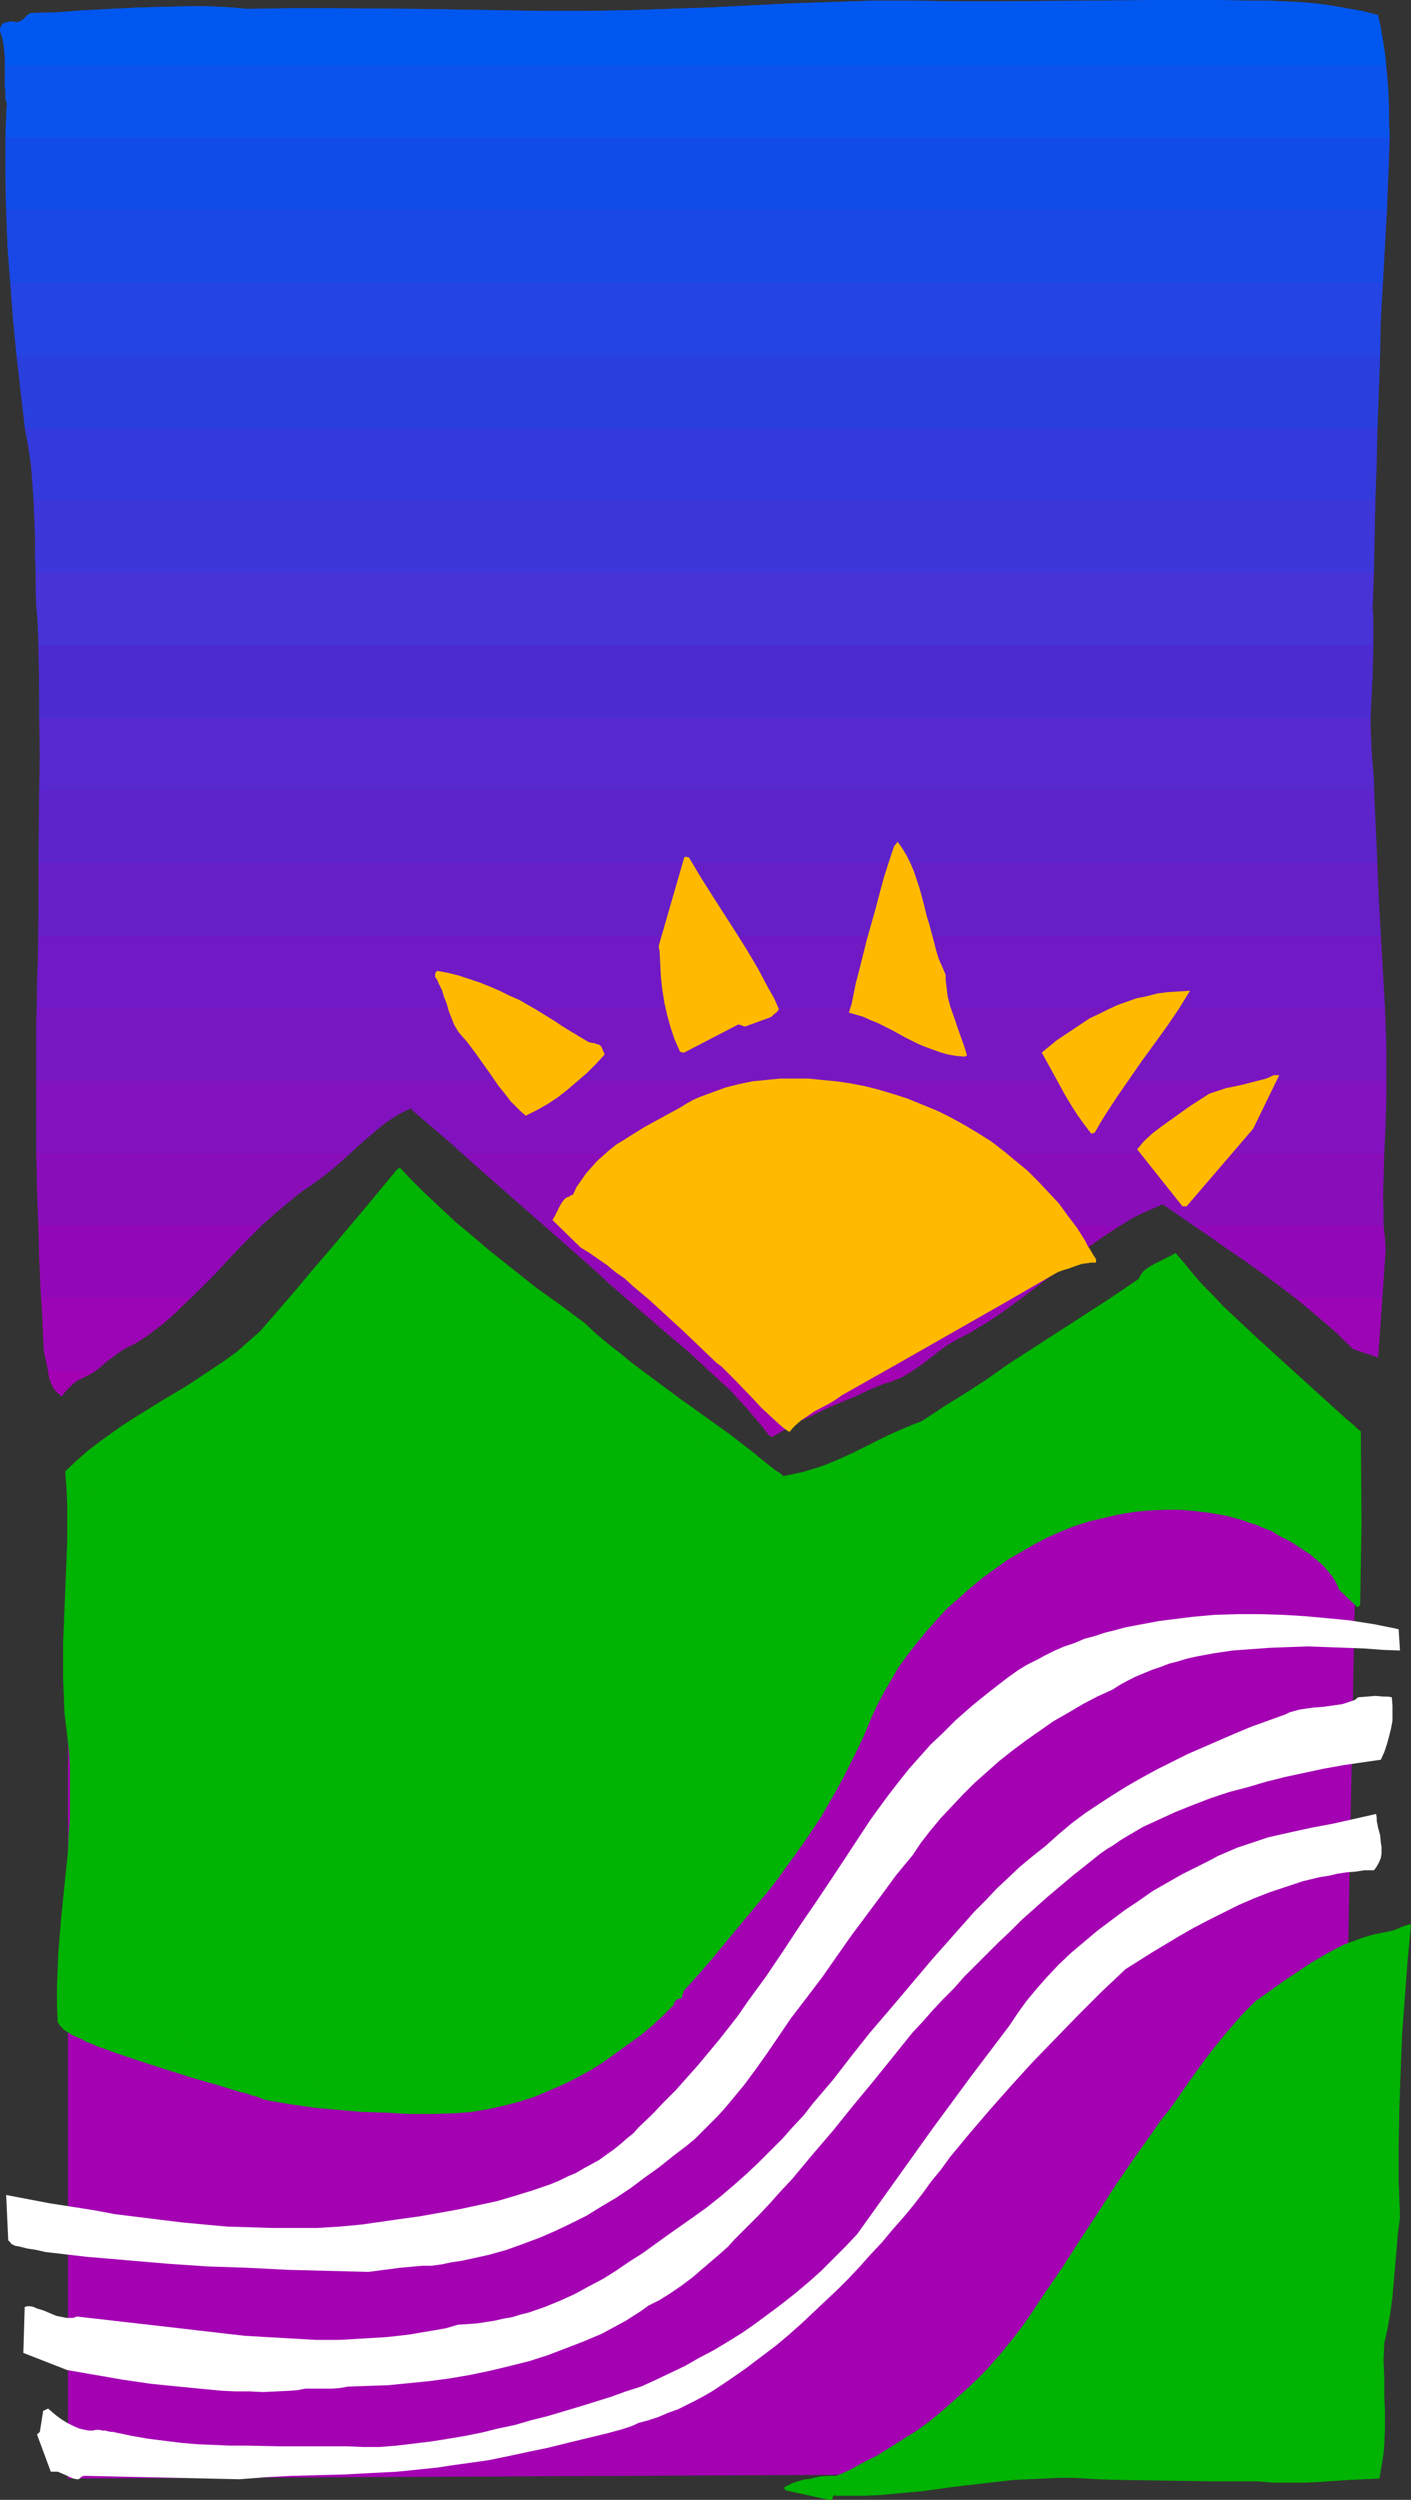 <?xml version="1.0" encoding="UTF-8" standalone="no"?>
<svg
   version="1.0"
   width="87.894mm"
   height="155.668mm"
   id="svg45"
   sodipodi:docname="Mountains 131.wmf"
   xmlns:inkscape="http://www.inkscape.org/namespaces/inkscape"
   xmlns:sodipodi="http://sodipodi.sourceforge.net/DTD/sodipodi-0.dtd"
   xmlns="http://www.w3.org/2000/svg"
   xmlns:svg="http://www.w3.org/2000/svg">
  <rect width="100%" height="100%" fill="#333333" stroke="none"/>
  <sodipodi:namedview
     id="namedview45"
     pagecolor="#ffffff"
     bordercolor="#000000"
     borderopacity="0.25"
     inkscape:showpageshadow="2"
     inkscape:pageopacity="0.0"
     inkscape:pagecheckerboard="0"
     inkscape:deskcolor="#d1d1d1"
     inkscape:document-units="mm" />
  <defs
     id="defs1">
    <pattern
       id="WMFhbasepattern"
       patternUnits="userSpaceOnUse"
       width="6"
       height="6"
       x="0"
       y="0" />
  </defs>
  <path
     style="fill:#a401b3;fill-opacity:1;fill-rule:evenodd;stroke:none"
     d="M 319.434,351.137 H 15.996 v 232.206 l 299.075,-1.454 z"
     id="path1" />
  <path
     style="fill:#01b303;fill-opacity:1;fill-rule:evenodd;stroke:none"
     d="m 195.182,588.353 -10.341,-2.262 v -0.323 h -0.162 l -0.162,-0.162 v 0 0 l 0.162,-0.162 0.162,-0.162 0.969,-0.485 0.969,-0.485 1.131,-0.323 0.969,-0.323 0.969,-0.162 1.131,-0.162 1.939,-0.485 1.939,-0.162 h 0.969 1.131 l 3.232,-1.454 3.232,-1.778 3.232,-1.616 3.07,-1.939 3.07,-1.939 3.07,-1.939 2.908,-2.101 2.747,-2.262 2.747,-2.424 2.747,-2.424 2.747,-2.585 2.585,-2.585 2.424,-2.747 2.424,-2.909 2.424,-3.07 2.262,-3.07 4.201,-6.302 4.201,-6.14 4.039,-6.302 4.039,-6.14 4.039,-6.302 4.201,-6.14 4.363,-6.14 2.262,-3.232 2.424,-3.07 2.262,-3.232 2.262,-3.232 2.424,-3.393 2.424,-3.232 2.585,-3.232 2.585,-3.07 2.585,-2.909 1.454,-1.454 1.293,-1.293 7.271,-5.171 3.878,-2.585 1.939,-1.293 1.939,-1.131 1.939,-1.131 2.1,-1.131 1.939,-0.97 2.262,-0.808 2.1,-0.808 2.262,-0.646 2.262,-0.485 2.424,-0.485 1.293,-0.485 0.646,-0.323 0.485,-0.162 0.969,-0.323 0.485,-0.162 h 0.485 l -0.808,8.564 -0.646,8.726 -0.646,8.564 -0.323,8.564 -0.323,8.726 -0.162,8.564 v 8.564 l 0.323,8.564 -0.485,3.717 -0.323,3.878 -0.646,7.433 -0.323,3.717 -0.485,3.717 -0.646,3.717 -0.808,3.555 -0.162,4.04 0.162,4.04 v 4.04 l 0.162,3.878 v 4.04 l -0.162,3.878 -0.162,1.939 -0.323,2.101 -0.323,1.939 -0.323,1.939 -3.555,0.162 -3.555,0.162 -7.109,0.485 -3.555,0.162 h -3.716 -3.555 l -3.878,-0.323 h -5.494 -5.332 l -10.664,-0.162 -10.664,-0.162 -5.332,-0.162 -5.494,-0.323 h -3.555 l -3.555,0.162 -3.555,0.162 -3.555,0.162 -7.109,0.808 -6.948,0.808 -6.948,0.97 -6.948,0.646 -3.393,0.323 -3.555,0.162 h -3.393 -3.393 -0.323 l -0.162,-0.162 -0.162,0.162 -0.162,0.162 -0.162,0.323 v 0.323 l -0.162,0.162 h -0.323 -0.162 z"
     id="path2" />
  <path
     style="fill:#01b303;fill-opacity:1;fill-rule:evenodd;stroke:none"
     d="m 211.178,582.859 h -1.454 l 2.908,-1.616 2.908,-1.778 2.908,-1.939 2.908,-2.101 2.747,-2.262 2.747,-2.424 2.747,-2.424 2.747,-2.585 2.424,-2.747 2.585,-2.747 2.424,-2.747 2.262,-2.909 2.262,-3.07 2.1,-2.909 2.1,-3.07 1.939,-3.07 4.039,-6.302 4.039,-6.464 8.24,-12.443 4.201,-6.302 4.201,-6.302 4.363,-6.302 4.363,-6.14 1.293,-1.778 2.585,-3.393 1.293,-1.616 2.585,-3.07 1.131,-1.616 1.131,-1.454 2.908,-2.747 2.908,-2.747 3.07,-2.424 3.232,-2.424 3.393,-2.262 3.393,-2.101 3.555,-1.778 3.716,-1.778 -0.808,0.808 -0.808,0.808 -0.323,0.485 -0.323,0.485 -0.162,0.485 -0.162,0.646 v 0.323 l 0.162,0.323 0.162,0.323 h 0.162 l 7.432,-1.778 v 0 1.778 l 0.162,1.778 v 3.878 3.878 l -0.323,3.878 -0.323,2.262 -0.323,2.101 -0.323,2.262 -0.162,2.262 -0.162,4.363 v 8.564 l -0.162,4.363 -0.323,4.363 -0.162,2.101 -0.323,2.101 0.162,3.878 0.162,3.717 v 3.717 l -0.162,3.878 -0.323,3.717 -0.323,3.878 -0.646,7.433 -0.808,7.433 -0.323,3.717 -0.323,3.717 -0.162,3.717 v 3.717 3.555 l 0.162,3.717 -0.162,0.646 -0.323,0.646 -0.162,0.485 v 0.485 l -0.162,0.97 -0.323,0.97 -2.262,0.323 -2.262,0.485 -2.424,0.162 -2.262,0.162 h -2.424 -2.262 -4.847 l -4.847,-0.323 -4.847,-0.162 h -2.424 l -2.424,0.162 -2.585,0.162 -2.424,0.162 -8.887,-0.162 -8.725,-0.162 h -8.725 l -8.725,0.323 -4.201,0.162 -4.363,0.323 -4.363,0.323 -4.363,0.485 -4.363,0.485 -4.201,0.485 -4.524,0.808 z"
     id="path3" />
  <path
     style="fill:#ffffff;fill-opacity:1;fill-rule:evenodd;stroke:none"
     d="m 56.39,583.506 -36.516,-0.808 h -0.162 l -0.323,0.162 h -0.162 l -0.162,0.162 -0.323,0.323 -0.323,0.162 h -0.323 l -0.808,-0.162 -0.808,-0.323 -0.646,-0.323 -1.454,-0.646 -0.808,-0.323 h -0.646 -0.969 l -3.231,-8.726 v 0 l 0.162,-0.162 v 0 -0.162 h 0.162 l 0.162,-0.162 0.162,-0.162 0.808,-5.009 h 0.162 l 0.323,-0.162 0.646,-0.323 1.131,0.97 0.969,0.808 1.131,0.808 1.293,0.808 1.293,0.646 1.454,0.646 0.646,0.162 0.808,0.162 0.808,0.162 h 0.969 l 0.808,-0.162 h 0.808 l 0.646,0.162 h 0.646 l 1.293,0.323 h 0.646 l 0.646,0.162 3.878,0.808 3.716,0.646 3.878,0.485 3.878,0.485 3.878,0.323 3.878,0.162 3.878,0.162 h 3.878 l 7.756,0.162 h 7.917 7.756 l 3.878,0.162 h 3.878 l 4.039,-0.323 4.039,-0.485 4.039,-0.485 4.039,-0.646 3.878,-0.646 4.039,-0.808 3.878,-0.97 3.878,-0.808 3.878,-1.131 3.878,-0.97 7.594,-2.262 7.271,-2.262 3.555,-1.293 3.555,-1.131 3.555,-1.616 3.393,-1.616 3.393,-1.616 3.393,-1.939 3.393,-1.778 3.232,-1.939 3.393,-2.101 3.231,-2.262 3.07,-2.262 3.232,-2.424 3.07,-2.424 3.07,-2.585 2.908,-2.585 2.908,-2.909 2.908,-2.909 2.747,-2.909 8.887,-12.443 8.887,-12.443 9.048,-12.281 4.524,-5.979 4.524,-5.979 0.969,-1.454 0.969,-1.454 2.1,-2.909 2.424,-2.909 2.424,-2.747 2.747,-2.909 2.908,-2.747 3.07,-2.585 3.07,-2.585 3.232,-2.424 3.232,-2.424 3.393,-2.262 3.232,-2.262 3.393,-1.939 3.393,-1.939 3.232,-1.616 3.232,-1.616 2.1,-1.131 2.262,-0.97 2.262,-0.97 2.424,-0.808 2.424,-0.808 2.424,-0.808 5.009,-1.131 5.17,-1.131 5.17,-0.97 5.009,-1.131 5.009,-1.131 0.162,0.808 v 0.808 l 0.323,1.616 0.485,1.778 0.162,1.778 0.162,0.97 v 0.808 0.808 l -0.162,0.97 -0.323,0.808 -0.323,0.646 -0.485,0.808 -0.485,0.646 h -2.262 l -2.1,0.323 -2.1,0.162 -2.1,0.323 -2.1,0.485 -2.1,0.323 -4.039,0.97 -3.878,1.293 -3.878,1.293 -3.716,1.454 -3.716,1.616 -3.555,1.778 -3.555,1.778 -3.393,1.778 -3.393,1.939 -3.231,1.939 -3.232,1.939 -3.07,1.939 -3.07,1.939 -5.655,5.332 -5.494,5.494 -5.332,5.494 -5.332,5.494 -5.009,5.494 -5.009,5.656 -4.847,5.656 -4.686,5.656 -2.1,2.909 -2.262,2.747 -2.1,2.909 -2.262,2.909 -2.424,2.909 -2.424,2.747 -2.424,2.909 -2.585,2.747 -2.585,2.909 -2.585,2.747 -2.747,2.747 -2.747,2.585 -2.908,2.747 -2.747,2.585 -2.908,2.585 -3.07,2.585 -7.271,5.494 -3.716,2.585 -3.878,2.585 -1.939,1.131 -2.1,1.131 -4.201,2.101 -2.262,0.808 -2.262,0.97 -2.424,0.808 -2.424,0.646 -0.969,0.485 -0.808,0.323 -1.939,0.646 -3.555,0.97 -9.371,2.262 -4.524,1.131 -4.686,0.97 -4.524,0.97 -4.686,0.97 -4.524,0.646 -4.686,0.646 -3.07,0.485 -3.231,0.323 -3.07,0.323 -3.231,0.323 -6.301,0.323 -6.14,0.323 -6.14,0.162 -6.14,0.162 -6.14,0.323 z"
     id="path4" />
  <path
     style="fill:#ffffff;fill-opacity:1;fill-rule:evenodd;stroke:none"
     d="m 68.508,562.66 -3.231,0.162 -3.393,0.162 -3.231,-0.162 H 55.259 l -3.231,-0.162 -3.393,-0.323 -6.625,-0.646 -6.463,-0.646 -6.625,-0.97 -13.088,-2.262 -10.341,-4.04 0.323,-10.827 0.646,-0.162 h 0.646 l 0.808,0.162 0.646,0.323 1.616,0.485 3.07,1.293 1.616,0.323 0.808,0.162 h 0.808 0.808 l 0.808,-0.323 5.655,0.646 5.655,0.646 11.31,1.293 11.149,1.293 5.655,0.646 5.494,0.323 5.655,0.323 5.655,0.323 h 5.494 l 5.655,-0.323 5.494,-0.323 2.908,-0.323 2.747,-0.323 2.747,-0.485 2.908,-0.485 2.747,-0.485 2.747,-0.808 2.262,-0.162 2.262,-0.162 2.1,-0.323 2.1,-0.323 2.1,-0.485 1.939,-0.323 2.1,-0.646 1.939,-0.485 3.716,-1.293 3.555,-1.454 3.555,-1.616 3.232,-1.778 3.393,-1.778 3.07,-1.939 3.07,-2.101 3.07,-1.939 5.817,-4.201 5.978,-4.201 3.393,-2.424 3.232,-2.585 3.232,-2.747 2.908,-2.585 2.908,-2.747 2.747,-2.747 2.747,-2.747 2.424,-2.747 2.585,-2.747 2.262,-2.909 4.686,-5.494 4.363,-5.656 4.363,-5.494 4.847,-5.656 9.694,-11.473 5.009,-5.656 5.009,-5.656 2.585,-2.585 2.585,-2.747 2.747,-2.585 2.747,-2.585 2.908,-2.424 3.07,-2.424 3.07,-2.747 3.07,-2.585 3.232,-2.424 3.393,-2.262 3.232,-2.101 3.393,-2.101 3.393,-1.939 3.555,-1.939 3.555,-1.778 3.555,-1.778 3.716,-1.616 3.716,-1.616 3.716,-1.616 3.878,-1.616 4.039,-1.454 4.039,-1.454 0.969,-0.485 1.131,-0.323 1.131,-0.323 1.131,-0.162 2.262,-0.323 2.262,-0.162 2.262,-0.323 2.262,-0.323 0.969,-0.323 0.969,-0.323 0.969,-0.323 0.808,-0.646 2.1,-0.162 1.939,-0.162 1.939,0.162 h 0.969 l 0.969,0.162 0.162,1.939 v 1.778 1.778 l -0.323,1.778 -0.485,1.939 -0.485,1.778 -0.646,1.939 -0.808,1.778 -4.524,0.646 -4.363,0.646 -4.524,0.808 -4.524,0.97 -4.524,0.97 -4.524,1.131 -4.363,1.293 -4.363,1.131 -4.363,1.454 -4.201,1.616 -4.039,1.616 -3.878,1.778 -3.878,1.778 -3.555,2.101 -1.616,0.97 -1.616,1.131 -1.616,0.97 -1.616,1.131 -3.232,2.585 -3.07,2.424 -3.07,2.585 -3.07,2.585 -3.07,2.747 -2.908,2.585 -2.747,2.747 -2.747,2.585 -2.747,2.747 -2.747,2.747 -2.585,2.585 -2.424,2.747 -2.585,2.585 -2.424,2.585 -2.262,2.585 -2.424,2.585 -4.686,5.817 -4.686,5.817 -4.686,5.656 -4.686,5.817 -4.847,5.656 -4.847,5.817 -2.585,2.747 -2.585,2.909 -2.747,2.909 -2.747,2.747 -1.454,1.454 -1.454,1.454 -1.454,1.616 -1.616,1.454 -3.393,2.909 -3.393,2.909 -2.585,1.939 -2.585,1.778 -2.585,1.616 -2.585,1.293 -1.777,1.293 -1.777,1.131 -1.777,1.131 -1.777,0.97 -3.878,2.101 -4.201,1.778 -4.201,1.616 -4.201,1.616 -4.524,1.454 -4.524,1.131 -4.686,1.131 -4.686,0.97 -4.686,0.808 -4.847,0.646 -4.847,0.485 -4.847,0.485 -4.686,0.162 -4.847,0.162 -1.777,0.323 -1.777,0.162 h -3.231 -3.231 l -1.616,0.323 z"
     id="path5" />
  <path
     style="fill:#ffffff;fill-opacity:1;fill-rule:evenodd;stroke:none"
     d="m 86.766,534.705 -18.904,-0.485 -9.533,-0.485 -9.533,-0.323 -9.533,-0.646 -9.371,-0.808 -9.533,-0.808 -9.694,-1.131 -2.1,-0.485 -2.1,-0.323 -1.939,-0.485 -0.969,-0.162 -0.969,-0.485 v -0.162 l -0.162,-0.162 v 0 L 2.262,527.595 1.939,527.272 1.454,516.607 l 10.179,1.939 10.341,1.616 5.17,0.97 5.332,0.646 5.17,0.646 5.332,0.646 5.17,0.485 5.332,0.485 5.332,0.162 5.332,0.162 h 5.332 5.17 l 5.332,-0.323 5.17,-0.485 9.048,-1.293 4.686,-0.646 4.524,-0.808 4.524,-0.808 4.524,-0.97 4.524,-0.97 4.363,-1.293 4.201,-1.293 4.201,-1.454 1.939,-0.808 1.939,-0.97 1.939,-0.808 1.939,-1.131 1.777,-0.97 1.777,-0.97 1.777,-1.293 1.616,-1.131 1.616,-1.293 1.454,-1.293 1.616,-1.293 1.293,-1.454 3.07,-2.909 2.747,-2.909 2.908,-2.909 2.585,-2.909 2.585,-2.909 2.424,-2.909 2.424,-2.909 2.424,-3.07 2.262,-2.909 2.1,-3.07 4.363,-5.979 4.039,-5.979 4.039,-6.14 2.1,-3.07 2.1,-3.07 4.201,-6.302 4.039,-6.14 4.039,-6.14 2.1,-2.909 2.262,-3.07 2.262,-2.909 2.424,-3.07 2.585,-2.909 2.585,-2.909 2.908,-2.747 2.908,-2.909 4.039,-3.555 4.201,-3.393 2.1,-1.616 2.1,-1.616 2.262,-1.616 2.1,-1.293 2.262,-1.131 2.1,-1.131 2.262,-1.131 2.262,-0.97 2.424,-0.808 2.262,-0.97 2.424,-0.646 2.424,-0.808 2.585,-0.646 2.424,-0.646 2.585,-0.485 2.585,-0.485 2.585,-0.485 2.585,-0.323 5.17,-0.646 5.332,-0.485 5.332,-0.162 h 5.332 l 5.332,0.162 5.332,0.323 5.332,0.485 5.009,0.485 5.17,0.808 0.969,0.162 0.808,0.162 1.616,0.323 1.616,0.323 1.454,0.323 v -0.162 l 0.323,5.171 -4.201,-0.162 -4.201,-0.323 -4.363,-0.162 -4.524,-0.162 -4.363,-0.162 -4.524,0.162 -4.363,0.162 -4.524,0.323 -4.363,0.323 -4.363,0.646 -4.363,0.808 -2.1,0.485 -2.1,0.646 -1.939,0.485 -2.1,0.808 -1.939,0.646 -1.939,0.808 -1.939,0.808 -1.939,0.97 -1.777,0.97 -1.777,1.131 -3.555,1.616 -3.393,1.778 -3.555,2.101 -3.393,1.939 -3.232,2.262 -3.232,2.262 -3.232,2.424 -3.07,2.424 -2.908,2.585 -2.908,2.585 -2.747,2.747 -2.585,2.747 -2.585,2.747 -2.424,2.909 -2.262,2.909 -1.939,2.909 -3.878,4.686 -3.555,4.848 -7.109,9.534 -3.393,4.848 -3.393,4.848 -3.555,4.686 -3.716,4.848 -2.747,4.04 -2.747,4.04 -2.747,3.878 -2.747,3.717 -3.07,3.717 -1.616,1.939 -1.616,1.778 -1.777,1.778 -1.777,1.778 -1.777,1.778 -1.939,1.616 -3.393,2.585 -3.232,2.585 -3.393,2.424 -3.232,2.424 -3.393,2.262 -3.555,2.101 -3.393,2.101 -3.555,1.778 -3.716,1.778 -3.716,1.616 -3.878,1.454 -4.039,1.454 -4.039,1.131 -4.363,0.97 -2.262,0.485 -2.262,0.323 -2.262,0.485 -2.424,0.323 h -1.939 l -1.939,0.162 -3.555,0.323 -3.716,0.485 z"
     id="path6" />
  <path
     style="fill:#01b303;fill-opacity:1;fill-rule:evenodd;stroke:none"
     d="m 107.124,497.377 -5.494,0.162 h -5.494 l -5.494,-0.323 -5.494,-0.162 -5.494,-0.485 -5.494,-0.485 -5.655,-0.808 -5.655,-0.97 -1.131,-0.323 -1.131,-0.485 -1.293,-0.323 -1.293,-0.485 -1.454,-0.323 -1.616,-0.485 -3.07,-0.97 -3.393,-0.97 -3.393,-0.97 -3.555,-1.131 -3.555,-1.131 -3.555,-1.131 -3.393,-1.131 -3.393,-1.131 -3.07,-1.131 -1.454,-0.485 -1.454,-0.646 -1.293,-0.485 -1.131,-0.646 -1.131,-0.485 -1.131,-0.485 -0.969,-0.646 -0.808,-0.485 -0.323,-0.323 -0.323,-0.323 -0.323,-0.323 -0.323,-0.485 -0.323,-0.485 -0.162,-4.201 v -4.04 l 0.162,-4.04 0.162,-4.04 0.646,-7.918 0.808,-7.918 0.808,-7.918 0.162,-4.04 0.323,-3.878 v -4.201 -4.04 -4.04 l -0.323,-4.201 -0.485,-4.201 -0.485,-4.04 -0.162,-4.04 -0.162,-4.04 v -4.201 -4.04 l 0.323,-8.08 0.323,-8.08 0.323,-8.241 v -3.878 -4.201 l -0.162,-4.04 -0.323,-4.04 2.585,-2.424 2.747,-2.424 2.747,-2.101 2.908,-2.101 2.747,-1.939 3.07,-1.939 5.978,-3.717 5.978,-3.555 2.908,-1.939 2.908,-1.939 2.908,-1.939 2.908,-2.101 2.747,-2.424 2.747,-2.424 4.201,-4.848 2.1,-2.424 2.1,-2.424 4.039,-4.848 4.039,-4.686 7.917,-9.372 3.878,-4.686 3.878,-4.686 0.162,-0.162 0.162,-0.162 0.485,-0.162 2.585,2.747 2.585,2.585 2.585,2.424 2.747,2.585 2.585,2.424 2.747,2.262 5.332,4.525 5.494,4.363 5.494,4.363 5.655,4.04 5.655,4.201 2.747,2.585 2.908,2.424 2.908,2.262 2.747,2.262 5.655,4.201 5.655,4.201 2.747,1.939 2.908,2.101 5.655,4.04 5.655,4.363 2.747,2.262 2.908,2.262 0.323,0.162 0.323,0.162 0.323,0.323 0.323,0.162 0.162,0.323 2.424,-0.485 2.262,-0.485 2.1,-0.646 2.1,-0.646 2.1,-0.808 1.939,-0.808 3.878,-1.778 3.878,-1.939 3.878,-1.939 4.039,-1.778 1.939,-0.808 2.1,-0.808 5.17,-3.393 5.17,-3.232 5.009,-3.232 5.009,-3.555 7.756,-5.009 7.756,-5.009 7.756,-5.009 7.432,-5.009 0.323,-0.646 0.323,-0.485 0.323,-0.485 0.485,-0.485 1.131,-0.808 1.131,-0.646 1.293,-0.646 0.646,-0.323 0.646,-0.323 1.293,-0.646 1.131,-0.646 2.1,2.424 2.1,2.585 2.262,2.585 2.424,2.424 2.424,2.585 2.585,2.424 5.17,4.848 10.664,9.695 5.17,4.686 5.17,4.686 0.969,0.808 0.969,0.808 0.808,0.808 0.808,0.646 0.162,21.815 -0.323,19.068 v 0 l -0.162,0.162 -0.323,0.162 -0.162,0.162 -4.363,-4.201 -0.485,-1.293 -0.646,-1.131 -0.808,-1.131 -0.969,-1.131 -0.808,-0.97 -0.969,-0.808 -1.131,-0.97 -0.969,-0.808 -2.424,-1.616 -2.262,-1.454 -2.262,-1.131 -2.1,-1.293 -1.777,-0.646 -1.777,-0.808 -1.616,-0.485 -1.777,-0.646 -1.777,-0.485 -1.777,-0.485 -1.777,-0.323 -1.777,-0.323 -3.716,-0.485 -3.716,-0.323 h -3.555 l -3.716,0.162 -3.555,0.323 -3.716,0.646 -3.555,0.808 -3.393,0.808 -3.555,1.131 -3.232,1.293 -3.231,1.454 -3.07,1.616 -3.07,1.778 -3.07,1.778 -2.908,2.101 -2.908,2.101 -2.747,2.262 -2.747,2.424 -2.747,2.424 -2.585,2.747 -2.424,2.747 -2.262,2.747 -2.262,2.909 -2.1,2.909 -1.777,3.07 -1.777,3.07 -1.616,3.07 -1.454,3.232 -1.454,3.555 -1.616,3.393 -1.616,3.232 -1.616,3.232 -1.777,3.232 -1.777,3.07 -1.777,3.07 -1.939,2.909 -1.939,2.909 -2.1,2.909 -2.1,2.909 -2.1,2.909 -2.262,2.909 -2.424,2.909 -2.424,2.909 -2.424,2.909 -1.454,1.778 -1.616,1.939 -3.07,3.717 -3.231,3.717 -3.232,3.555 v 0.323 l -0.162,0.323 -0.162,0.485 v 0.485 l -0.485,0.162 h -0.323 l -0.323,0.162 -0.323,0.323 h -0.162 l -0.162,0.323 -0.162,0.323 v 0.323 l -2.424,2.424 -2.585,2.424 -2.747,2.262 -2.908,2.101 -2.908,2.101 -2.908,2.101 -3.07,1.939 -3.231,1.778 -3.232,1.616 -3.393,1.454 -3.393,1.454 -3.555,1.131 -3.716,0.97 -3.716,0.808 -3.878,0.646 -1.939,0.162 z"
     id="path7" />
  <path
     style="fill:#01b303;fill-opacity:1;fill-rule:evenodd;stroke:none"
     d="m 101.792,493.014 h -3.878 l -3.878,-0.162 -4.039,-0.162 -4.039,-0.162 -4.039,-0.485 -4.039,-0.485 -4.039,-0.485 -4.039,-0.808 -4.039,-0.808 -3.878,-1.131 -3.716,-1.131 -3.716,-1.293 -3.716,-1.616 -1.777,-0.808 -1.616,-0.97 -1.616,-0.808 -1.777,-1.131 -1.616,-0.97 -1.454,-1.131 -1.293,-4.04 -1.293,-4.04 -0.969,-4.04 -0.808,-4.201 -0.808,-4.201 -0.646,-4.201 -0.485,-4.363 -0.485,-4.201 -0.969,-8.726 -0.808,-8.888 -0.969,-8.564 -0.485,-4.363 -0.646,-4.363 -1.293,-7.918 -1.131,-7.756 -2.747,-15.513 -1.293,-7.756 -1.131,-7.756 -0.808,-7.756 -0.485,-4.04 -0.323,-3.878 0.646,-0.808 0.485,-0.808 1.131,-1.293 1.293,-1.131 1.454,-1.131 1.293,-0.97 1.454,-0.97 1.454,-0.97 1.454,-0.97 2.908,-1.778 3.07,-1.939 5.978,-3.878 6.14,-3.878 2.908,-2.101 3.07,-2.101 2.908,-2.101 2.908,-2.262 2.747,-2.424 2.585,-2.424 2.585,-2.747 2.262,-2.747 2.262,-2.909 0.969,-1.454 1.131,-1.616 0.808,-1.454 0.969,-1.454 0.969,-1.293 1.131,-1.454 2.262,-2.424 2.424,-2.424 2.585,-2.262 2.585,-2.262 2.585,-2.262 2.585,-2.101 2.747,2.585 2.747,2.585 2.747,2.585 2.585,2.424 2.747,2.262 2.747,2.262 5.494,4.201 5.332,4.201 5.494,4.04 5.332,4.04 5.494,4.201 2.585,2.262 2.908,2.424 2.747,2.101 2.747,2.101 11.472,8.403 5.655,4.363 2.747,2.262 2.747,2.262 2.747,2.424 2.585,2.424 2.585,2.585 2.424,2.747 0.162,0.323 0.162,0.162 v 0 l 2.262,-0.808 2.262,-0.97 4.363,-2.101 4.363,-2.101 4.363,-1.939 4.363,-1.939 4.201,-2.101 4.039,-1.939 3.878,-2.262 3.878,-2.101 3.878,-2.262 3.555,-2.262 3.716,-2.262 4.524,-3.393 4.686,-3.07 9.21,-5.979 9.21,-5.979 9.21,-5.817 0.969,-0.485 0.808,-0.323 1.454,-0.808 1.616,-0.808 0.808,-0.646 0.808,-0.485 40.071,36.358 -0.646,24.077 -0.969,-0.485 -1.131,-0.323 -1.131,-0.646 -0.969,-0.646 -2.262,-1.293 -1.293,-0.646 -1.293,-0.485 -1.454,-0.808 -1.293,-0.808 -1.454,-0.808 -1.616,-0.646 -1.454,-0.485 -1.616,-0.646 -3.07,-0.97 -3.232,-0.808 -3.393,-0.646 -3.232,-0.646 -3.232,-0.485 h -3.232 -3.07 l -3.07,0.162 -3.07,0.323 -3.07,0.485 -2.908,0.485 -3.07,0.646 -2.908,0.808 -2.908,0.808 -2.908,1.131 -2.747,0.97 -2.585,1.293 -2.585,1.293 -2.585,1.454 -2.424,1.454 -2.262,1.616 -1.616,1.131 -1.616,1.131 -2.908,2.101 -1.454,1.131 -1.293,0.97 -1.293,1.131 -0.969,1.131 -1.616,1.293 -1.454,1.131 -1.293,1.131 -1.454,1.293 -1.293,1.293 -1.131,1.293 -2.424,2.747 -2.1,2.909 -2.1,2.909 -1.939,3.07 -1.777,3.07 -1.777,3.07 -1.777,3.232 -3.07,6.625 -3.232,6.464 -3.232,6.625 -1.777,2.909 -1.777,3.07 -1.939,2.909 -1.939,2.747 -1.939,2.909 -4.201,5.656 -2.262,2.747 -4.524,5.494 -4.686,5.656 -4.847,5.332 -5.17,5.494 -2.424,3.07 -2.585,2.747 -2.747,2.747 -2.908,2.585 -2.908,2.424 -3.07,2.262 -3.232,2.101 -3.232,1.778 -3.393,1.778 -1.777,0.808 -1.777,0.646 -1.777,0.646 -1.777,0.646 -3.878,1.131 -1.777,0.485 -1.939,0.485 -1.939,0.323 -2.1,0.162 -1.939,0.323 -2.1,0.162 h -1.939 -2.1 -0.323 -0.323 l -0.323,0.323 -0.162,0.162 -0.323,0.162 h -0.162 -0.323 l -0.162,-0.162 z"
     id="path8" />
  <path
     style="fill:#a401b3;fill-opacity:1;fill-rule:evenodd;stroke:none"
     d="m 147.518,305.569 9.048,7.918 4.686,3.878 4.363,4.04 4.201,3.878 2.1,1.939 1.939,2.101 1.939,2.101 1.777,2.101 1.777,2.101 1.616,2.101 0.808,0.485 3.07,-1.778 3.07,-1.778 3.232,-1.454 3.231,-1.616 3.393,-1.454 3.555,-1.454 3.393,-1.616 3.555,-1.454 1.293,-0.323 1.131,-0.485 1.293,-0.485 1.131,-0.646 1.131,-0.646 0.969,-0.646 2.1,-1.454 1.939,-1.616 1.939,-1.454 2.1,-1.454 1.131,-0.646 1.131,-0.646 3.878,-2.101 3.716,-2.262 3.555,-2.585 3.555,-2.585 z"
     id="path9" />
  <path
     style="fill:#a401b3;fill-opacity:1;fill-rule:evenodd;stroke:none"
     d="m 44.756,305.569 -3.231,3.07 -1.454,1.454 -1.616,1.454 -1.777,1.293 -1.616,1.293 -1.777,1.131 -1.777,1.131 -0.969,0.323 -0.808,0.485 -1.616,0.97 -1.454,1.131 -1.454,1.131 -2.747,2.262 -1.616,0.97 -1.616,0.808 -0.808,0.323 -0.646,0.485 -0.646,0.485 -0.646,0.646 -1.131,1.131 -0.485,0.646 -0.323,0.485 -0.646,-0.485 -0.485,-0.485 -0.485,-0.485 -0.323,-0.485 -0.323,-0.646 -0.323,-0.646 -0.485,-1.454 -0.162,-1.454 -0.323,-1.454 -0.323,-1.454 -0.323,-1.454 -0.323,-6.302 -0.162,-6.302 z"
     id="path10" />
  <path
     style="fill:#a401b3;fill-opacity:1;fill-rule:evenodd;stroke:none"
     d="m 325.412,305.569 -0.969,13.897 -5.817,-1.939 -3.232,-3.232 -3.393,-2.909 -3.393,-2.909 -3.393,-2.909 z"
     id="path11" />
  <path
     style="fill:#9c05b5;fill-opacity:1;fill-rule:evenodd;stroke:none"
     d="m 167.23,322.697 -3.232,-2.909 -3.393,-2.909 -6.786,-5.817 -6.786,-5.817 -3.393,-2.909 -3.232,-3.07 -12.28,-10.827 h 135.561 l -2.424,1.616 -2.424,1.616 -4.686,3.393 -4.524,3.555 -4.686,3.555 -4.686,3.555 -4.686,3.393 -2.424,1.616 -2.424,1.454 -2.585,1.616 -2.585,1.293 -1.454,0.808 -1.454,0.808 -2.585,2.101 -1.293,0.97 -1.293,0.97 -1.454,0.97 -1.293,0.97 z"
     id="path12" />
  <path
     style="fill:#9c05b5;fill-opacity:1;fill-rule:evenodd;stroke:none"
     d="m 61.56,288.44 -3.716,3.717 -3.716,3.878 -3.555,3.878 -3.716,3.717 -3.716,3.555 -1.777,1.778 -1.939,1.616 -1.939,1.616 -1.939,1.454 -1.939,1.454 -2.1,1.293 -1.454,0.646 -1.131,0.646 -1.131,0.808 -1.131,0.808 -2.262,1.616 -0.969,0.97 -1.131,0.808 H 11.31 l -0.162,-1.131 -0.162,-1.131 -0.323,-1.131 -0.323,-1.131 -0.323,-7.433 -0.485,-7.433 -0.323,-7.433 -0.162,-7.433 z"
     id="path13" />
  <path
     style="fill:#9c05b5;fill-opacity:1;fill-rule:evenodd;stroke:none"
     d="m 325.735,288.44 0.323,2.909 0.162,2.747 -1.777,25.37 -5.817,-1.939 -2.262,-2.101 -2.1,-2.101 -4.524,-3.878 -4.686,-3.878 -4.686,-3.555 -4.847,-3.555 -4.686,-3.393 -9.533,-6.625 z"
     id="path14" />
  <path
     style="fill:#9208b8;fill-opacity:1;fill-rule:evenodd;stroke:none"
     d="m 147.518,305.569 -3.555,-3.07 -3.555,-3.232 -7.917,-6.948 -7.917,-6.948 -15.673,-13.897 h 216.995 l -0.162,5.656 -0.162,5.817 v 2.747 l 0.162,2.747 0.162,2.909 0.323,2.747 -0.808,11.473 H 305.215 l -3.878,-2.909 -4.039,-2.909 -3.878,-2.747 -4.039,-2.747 -3.878,-2.747 -4.039,-2.747 -7.756,-5.333 -2.262,0.97 -2.262,0.97 -2.262,1.131 -2.1,1.293 -2.1,1.293 -2.1,1.293 -4.201,2.909 -4.039,3.07 -8.079,6.14 -4.039,3.07 z"
     id="path15" />
  <path
     style="fill:#9208b8;fill-opacity:1;fill-rule:evenodd;stroke:none"
     d="m 82.403,271.473 -2.1,1.939 -2.1,1.778 -2.262,1.778 -2.424,1.778 -1.939,1.293 -1.939,1.454 -1.939,1.454 -1.777,1.616 -1.939,1.616 -1.777,1.616 -3.555,3.555 -3.555,3.555 -3.393,3.717 -3.555,3.555 -3.393,3.393 H 9.856 l -0.485,-8.564 -0.323,-8.403 -0.323,-8.564 -0.162,-8.564 z"
     id="path16" />
  <path
     style="fill:#8a0dba;fill-opacity:1;fill-rule:evenodd;stroke:none"
     d="m 128.129,288.44 -7.594,-6.625 -7.756,-6.787 -7.594,-6.787 -7.756,-6.625 -0.485,-0.485 -0.162,-0.323 v 0 l -1.616,0.808 -1.616,0.808 -1.454,0.97 -1.454,0.97 -1.454,1.131 -1.454,1.131 -2.747,2.424 -2.585,2.424 -2.908,2.585 -2.908,2.424 -1.454,1.131 -1.616,1.131 -3.07,2.101 -2.908,2.424 -3.07,2.585 -2.908,2.585 H 9.048 l -0.323,-8.403 -0.162,-8.564 v -8.564 -8.564 H 326.381 v 3.878 l -0.323,7.595 -0.323,7.595 v 3.878 l -0.162,3.717 0.162,3.717 v 3.717 h -44.433 l -3.716,-2.424 -3.878,-2.585 -2.585,1.131 -2.585,1.131 -2.424,1.293 -2.424,1.454 z"
     id="path17" />
  <path
     style="fill:#8212bf;fill-opacity:1;fill-rule:evenodd;stroke:none"
     d="m 108.901,271.473 -2.747,-2.424 -2.908,-2.585 -5.817,-4.848 -0.485,-0.485 -0.162,-0.323 v 0 l -2.1,0.97 -1.939,1.131 -1.777,1.131 -1.777,1.454 -1.616,1.454 -1.777,1.454 -3.393,3.07 H 8.563 v -7.756 -7.918 -15.836 l 0.162,-1.293 v -1.454 H 326.058 l 0.162,5.333 0.162,5.171 v 10.503 l -0.162,6.625 -0.323,6.625 z"
     id="path18" />
  <path
     style="fill:#7817c2;fill-opacity:1;fill-rule:evenodd;stroke:none"
     d="m 8.563,254.344 v -7.11 -7.272 l 0.162,-6.625 v -3.232 l 0.162,-3.393 0.162,-3.232 v -3.232 H 325.089 l 0.485,8.564 0.485,8.564 0.323,8.564 v 8.403 z"
     id="path19" />
  <path
     style="fill:#7019c4;fill-opacity:1;fill-rule:evenodd;stroke:none"
     d="m 8.725,237.216 v -5.171 l 0.162,-5.333 0.162,-11.796 V 203.12 H 324.281 l 0.323,8.564 0.485,8.564 0.485,8.564 0.485,8.403 z"
     id="path20" />
  <path
     style="fill:#661fc7;fill-opacity:1;fill-rule:evenodd;stroke:none"
     d="M 9.371,185.991 9.21,203.12 9.048,220.249 H 325.089 l -0.969,-16.967 -0.323,-8.564 -0.323,-8.726 z"
     id="path21" />
  <path
     style="fill:#5e24cc;fill-opacity:1;fill-rule:evenodd;stroke:none"
     d="m 9.21,169.024 0.162,8.564 -0.162,8.564 -0.162,16.967 H 324.281 l -0.485,-10.665 -0.485,-10.665 -0.323,-3.232 -0.162,-3.232 -0.162,-3.07 v -3.232 z"
     id="path22" />
  <path
     style="fill:#5729cf;fill-opacity:1;fill-rule:evenodd;stroke:none"
     d="m 9.048,151.896 0.162,8.564 0.162,8.564 v 16.967 H 323.473 v -2.101 l -0.162,-2.101 -0.323,-3.878 -0.162,-3.717 -0.162,-3.717 v -3.555 l 0.162,-3.717 0.323,-3.717 0.162,-7.595 z"
     id="path23" />
  <path
     style="fill:#4c2bd1;fill-opacity:1;fill-rule:evenodd;stroke:none"
     d="m 9.21,169.024 v -5.656 -5.494 L 8.887,146.563 8.725,143.655 8.563,140.584 8.402,134.767 H 323.473 l -0.162,4.201 -0.162,4.04 0.162,3.393 v 3.232 3.232 l -0.162,3.393 -0.162,6.302 -0.323,6.464 z"
     id="path24" />
  <path
     style="fill:#4733d6;fill-opacity:1;fill-rule:evenodd;stroke:none"
     d="m 9.048,151.896 v -1.293 -1.293 l -0.162,-1.293 v -1.454 l -0.323,-3.555 -0.162,-3.717 v -7.272 l -0.162,-7.11 -0.162,-3.555 -0.162,-3.555 H 323.796 l -0.162,6.14 -0.162,6.302 -0.162,6.302 -0.162,6.464 0.162,2.262 v 2.262 2.262 2.101 z"
     id="path25" />
  <path
     style="fill:#3d36d9;fill-opacity:1;fill-rule:evenodd;stroke:none"
     d="m 5.817,100.671 0.808,4.363 0.646,4.201 0.323,4.363 0.323,4.201 0.162,4.201 0.162,4.201 v 2.101 2.262 l 0.162,4.201 H 323.473 l 0.323,-16.967 0.485,-17.129 z"
     id="path26" />
  <path
     style="fill:#333adb;fill-opacity:1;fill-rule:evenodd;stroke:none"
     d="M 7.917,117.8 7.756,113.437 7.271,109.074 6.625,104.711 5.817,100.348 4.847,91.945 3.878,83.543 H 324.927 l -0.323,8.726 -0.323,8.564 -0.162,8.564 -0.323,8.403 z"
     id="path27" />
  <path
     style="fill:#2940de;fill-opacity:1;fill-rule:evenodd;stroke:none"
     d="m 5.817,100.671 v -0.162 -0.162 L 4.847,91.784 3.878,83.381 3.07,74.978 2.424,66.576 H 325.573 l -0.485,8.241 -0.162,8.08 -0.323,9.049 -0.323,8.726 z"
     id="path28" />
  <path
     style="fill:#2445e3;fill-opacity:1;fill-rule:evenodd;stroke:none"
     d="m 1.454,49.447 0.323,8.564 0.646,8.564 0.646,8.564 0.808,8.403 H 324.927 v -0.646 -4.201 l 0.162,-4.04 0.485,-8.403 0.485,-8.403 0.323,-8.403 z"
     id="path29" />
  <path
     style="fill:#1a48e6;fill-opacity:1;fill-rule:evenodd;stroke:none"
     d="m 1.293,32.318 v 4.363 4.201 l 0.162,8.564 0.323,8.564 0.646,8.564 H 325.573 l 0.485,-8.726 0.485,-8.403 0.323,-8.564 0.323,-8.564 z"
     id="path30" />
  <path
     style="fill:#124ce8;fill-opacity:1;fill-rule:evenodd;stroke:none"
     d="M 1.454,49.447 1.293,43.145 V 36.843 30.702 L 1.616,24.4 1.293,23.269 V 22.138 L 1.131,19.876 1.293,15.351 H 326.381 l 0.323,4.201 0.162,4.201 0.162,4.201 v 4.363 4.201 l -0.162,4.363 -0.485,8.564 z"
     id="path31" />
  <path
     style="fill:#0a54ed;fill-opacity:1;fill-rule:evenodd;stroke:none"
     d="M 1.293,32.318 1.454,28.278 1.616,24.4 1.293,23.269 V 22.138 L 1.131,20.037 V 17.775 15.674 13.574 L 0.969,11.473 0.808,10.342 0.646,9.372 0.323,8.241 0,7.272 V 6.787 L 0.162,6.464 0.485,5.656 0.808,5.494 1.131,5.333 1.939,5.171 2.747,5.009 3.231,5.171 H 3.716 4.201 L 4.686,5.009 5.009,4.848 5.494,4.525 6.14,3.878 7.109,3.07 13.411,2.909 19.712,2.424 32.477,1.778 38.778,1.616 45.241,1.454 h 3.231 l 3.231,0.162 3.231,0.162 3.231,0.323 10.018,-0.162 h 9.856 l 20.035,0.162 9.856,0.162 10.018,0.162 9.856,0.162 h 10.018 l 9.694,-0.162 9.694,-0.323 9.694,-0.323 9.533,-0.485 9.694,-0.485 9.533,-0.323 9.694,-0.323 h 9.533 l 10.179,0.162 h 10.018 L 254.965,0.162 274.677,0 h 9.856 l 10.018,0.162 h 3.878 l 3.716,0.162 3.716,0.162 3.878,0.323 3.555,0.485 3.716,0.646 3.716,0.646 3.716,0.97 0.646,3.555 0.646,3.555 0.485,3.555 0.323,3.555 0.323,3.555 0.162,3.717 v 3.555 l 0.162,3.717 z"
     id="path32" />
  <path
     style="fill:#0057f0;fill-opacity:1;fill-rule:evenodd;stroke:none"
     d="M 1.293,15.351 1.131,13.25 0.969,11.311 0.646,9.211 0.323,8.241 0,7.272 V 6.787 L 0.162,6.464 0.485,5.656 0.808,5.494 1.131,5.333 1.939,5.171 2.747,5.009 3.231,5.171 H 3.716 4.201 L 4.686,5.009 5.009,4.848 5.494,4.525 6.14,3.878 7.109,3.07 13.411,2.909 19.712,2.424 32.477,1.778 38.778,1.616 45.241,1.454 h 3.231 l 3.231,0.162 3.231,0.162 3.231,0.323 10.018,-0.162 h 9.856 l 20.035,0.162 9.856,0.162 10.018,0.162 9.856,0.162 h 10.018 l 9.694,-0.162 9.694,-0.323 9.694,-0.323 9.533,-0.485 9.694,-0.485 9.533,-0.323 9.694,-0.323 h 9.533 l 10.179,0.162 h 10.018 L 254.965,0.162 274.677,0 h 9.856 l 10.018,0.162 h 3.878 l 3.716,0.162 3.716,0.162 3.878,0.323 3.555,0.485 3.716,0.646 3.716,0.646 3.716,0.97 0.646,2.909 0.485,2.909 0.485,3.07 0.323,2.909 z"
     id="path33" />
  <path
     style="fill:#ffba00;fill-opacity:1;fill-rule:evenodd;stroke:none"
     d="m 185.973,336.917 h -0.323 l -1.131,-0.808 -0.969,-0.808 -2.1,-1.939 -2.262,-2.101 -2.1,-2.262 -4.201,-4.363 -2.1,-2.101 -0.969,-0.97 -1.131,-0.808 -3.878,-3.717 -3.878,-3.717 -3.878,-3.555 -4.039,-3.717 -4.039,-3.393 -1.939,-1.778 -2.1,-1.454 -1.939,-1.616 -2.1,-1.454 -2.1,-1.454 -2.1,-1.293 -6.625,-6.464 0.485,-0.808 0.808,-1.616 0.485,-0.97 0.485,-0.808 0.646,-0.808 0.485,-0.323 0.485,-0.162 0.485,-0.323 0.485,-0.162 0.808,-1.778 1.131,-1.616 1.131,-1.616 1.293,-1.454 1.293,-1.454 1.454,-1.293 1.454,-1.293 1.616,-1.293 1.616,-0.97 1.777,-1.131 3.393,-2.101 3.555,-1.939 3.555,-1.939 1.454,-0.808 1.293,-0.808 1.454,-0.808 1.454,-0.646 3.07,-1.131 3.07,-1.131 3.232,-0.808 3.07,-0.646 3.232,-0.323 3.393,-0.323 h 3.232 3.393 l 3.232,0.323 3.393,0.323 3.232,0.485 3.393,0.646 3.232,0.808 3.232,0.97 3.555,1.131 3.555,1.454 3.555,1.454 3.231,1.616 3.232,1.778 3.232,1.939 3.07,1.939 2.908,2.262 2.747,2.262 2.747,2.262 2.585,2.585 2.424,2.585 2.424,2.585 2.1,2.909 2.1,2.747 1.939,3.07 0.646,1.293 0.646,0.97 0.646,1.131 0.646,0.97 v 0.323 0.485 h -1.131 l -1.131,0.162 -1.131,0.162 -0.969,0.323 -2.262,0.808 -1.131,0.323 -1.293,0.485 -12.603,7.272 -12.764,7.272 -12.764,7.272 -12.603,7.11 -1.616,1.131 -1.616,0.97 -3.393,1.778 -1.616,1.131 -1.454,0.97 -1.293,1.131 -0.646,0.646 z"
     id="path34" />
  <path
     style="fill:#ffba00;fill-opacity:1;fill-rule:evenodd;stroke:none"
     d="m 185.65,329.484 -0.646,-0.162 h -0.323 l -0.323,-0.162 -0.323,-0.485 -0.323,-0.485 -0.969,-0.808 -1.131,-0.97 -0.323,-0.485 -0.485,-0.646 -2.262,-2.424 -2.424,-2.585 -2.585,-2.585 -2.424,-2.424 -5.332,-4.848 -5.332,-4.848 -5.494,-4.848 -5.494,-4.686 -5.332,-4.525 -2.747,-2.101 -2.585,-2.262 v -0.97 l 0.162,-0.808 0.162,-0.97 0.323,-0.808 0.323,-0.808 0.485,-0.808 0.969,-1.454 1.293,-1.454 1.131,-1.454 1.293,-1.293 0.646,-0.646 0.485,-0.646 1.454,-1.293 1.454,-0.97 1.454,-1.131 1.454,-0.97 3.07,-1.616 2.908,-1.616 3.07,-1.454 3.07,-1.454 3.07,-1.616 3.07,-1.616 1.777,-0.485 1.939,-0.485 1.939,-0.485 1.939,-0.323 1.939,-0.162 1.939,-0.323 h 1.939 l 1.939,-0.162 3.878,0.162 3.878,0.323 3.878,0.485 3.878,0.646 3.878,0.97 3.716,1.131 3.555,1.293 3.716,1.293 3.393,1.616 3.232,1.616 3.232,1.616 3.07,1.778 1.454,1.131 1.454,1.131 2.747,2.262 2.747,2.585 2.585,2.747 2.424,2.747 2.262,2.747 1.131,1.293 0.969,1.454 0.808,1.293 0.808,1.293 0.162,0.808 v 0.323 z"
     id="path35" />
  <path
     style="fill:#ffba00;fill-opacity:1;fill-rule:evenodd;stroke:none"
     d="m 278.878,283.916 h -0.485 l -10.664,-13.412 v 0 l 0.808,-0.97 0.808,-0.97 1.939,-1.778 2.1,-1.616 2.262,-1.616 4.524,-3.232 4.524,-2.909 1.939,-0.646 1.939,-0.646 3.878,-0.808 3.716,-0.97 1.939,-0.485 1.777,-0.808 h 0.323 0.323 0.323 0.323 l -6.14,12.604 -15.673,18.26 z"
     id="path36" />
  <path
     style="fill:#ffba00;fill-opacity:1;fill-rule:evenodd;stroke:none"
     d="m 278.232,275.351 -2.585,-4.686 12.28,-9.372 0.162,0.162 0.162,0.323 0.162,0.485 v 0.646 l -0.162,0.646 -0.162,0.646 -0.323,0.646 -0.323,0.485 -0.162,0.485 -0.969,1.293 -0.969,1.293 -2.1,2.424 -2.262,2.424 -2.262,2.585 z"
     id="path37" />
  <path
     style="fill:#ffba00;fill-opacity:1;fill-rule:evenodd;stroke:none"
     d="m 256.904,266.787 -1.616,-2.101 -1.616,-2.262 -1.454,-2.262 -1.454,-2.424 -2.747,-5.009 -2.747,-5.009 3.555,-2.909 1.939,-1.293 1.939,-1.293 1.939,-1.293 1.939,-1.293 2.1,-0.97 2.262,-1.131 2.1,-0.97 2.262,-0.808 2.262,-0.808 2.424,-0.485 2.424,-0.646 2.585,-0.323 2.585,-0.162 2.585,-0.162 -1.293,2.101 -1.293,2.101 -2.747,4.04 -2.908,4.04 -3.07,4.201 -2.908,4.201 -2.908,4.201 -2.747,4.201 -1.293,2.101 -1.293,2.262 h -0.323 l -0.162,0.162 z"
     id="path38" />
  <path
     style="fill:#ffba00;fill-opacity:1;fill-rule:evenodd;stroke:none"
     d="m 123.766,262.586 -1.293,-1.131 -1.131,-1.131 -1.131,-1.131 -0.969,-1.293 -1.939,-2.424 -1.777,-2.585 -3.555,-5.009 -1.939,-2.585 -1.131,-1.293 -0.969,-1.131 -0.485,-0.808 -0.485,-0.808 -0.646,-1.616 -0.646,-1.616 -0.485,-1.778 -0.646,-1.616 -0.485,-1.616 -0.808,-1.616 -0.323,-0.808 -0.485,-0.646 v -0.323 -0.323 l 0.162,-0.485 0.323,-0.323 2.585,0.485 2.585,0.646 2.424,0.808 2.424,0.808 2.424,0.97 2.262,0.97 2.262,1.131 2.262,0.97 4.201,2.424 4.201,2.585 1.939,1.293 2.1,1.293 4.039,2.424 h 0.323 l 0.323,0.162 h 0.485 l 0.485,0.162 0.323,0.162 h 0.323 l 0.485,0.323 0.323,0.485 0.323,0.808 0.162,0.323 0.162,0.485 -2.1,2.262 -2.1,2.101 -2.262,1.939 -2.262,1.939 -2.262,1.778 -2.424,1.616 -2.585,1.454 z"
     id="path39" />
  <path
     style="fill:#ffba00;fill-opacity:1;fill-rule:evenodd;stroke:none"
     d="m 256.743,257.253 -0.646,-0.808 -0.646,-1.131 -0.646,-1.293 -0.646,-1.131 -0.485,-1.293 -0.162,-0.646 v -0.646 l -0.162,-0.646 0.162,-0.646 v -0.646 l 0.323,-0.485 1.939,-1.293 1.777,-1.454 1.777,-1.293 1.777,-1.293 1.616,-1.131 0.969,-0.646 0.969,-0.323 1.131,-0.485 0.969,-0.323 1.131,-0.162 1.293,-0.323 -11.957,18.421 z"
     id="path40" />
  <path
     style="fill:#ffba00;fill-opacity:1;fill-rule:evenodd;stroke:none"
     d="m 125.867,255.314 -1.131,-0.808 -0.969,-0.808 -0.969,-0.97 -0.808,-0.97 -1.616,-2.101 -1.616,-2.262 -1.454,-2.262 -1.616,-2.262 -1.616,-2.262 -0.969,-0.97 -0.969,-1.131 -0.162,-0.323 -0.162,-0.323 -0.162,-0.323 v 0 l 1.454,0.323 1.293,0.485 1.454,0.485 1.131,0.646 2.585,1.454 2.262,1.454 2.424,1.616 1.131,0.97 1.131,0.808 2.262,1.616 2.424,1.454 0.323,0.323 0.323,0.323 0.485,0.485 0.323,0.485 0.162,0.485 -6.14,4.525 z"
     id="path41" />
  <path
     style="fill:#ffba00;fill-opacity:1;fill-rule:evenodd;stroke:none"
     d="m 227.174,248.689 -1.939,-0.162 -1.939,-0.323 -1.777,-0.485 -1.777,-0.646 -1.777,-0.646 -1.616,-0.646 -3.232,-1.616 -3.231,-1.778 -3.232,-1.616 -1.616,-0.646 -1.777,-0.808 -1.616,-0.485 -1.777,-0.485 0.323,-1.131 0.323,-0.97 0.485,-2.424 0.485,-2.424 0.646,-2.424 1.939,-7.756 2.1,-7.433 0.969,-3.717 0.969,-3.555 1.131,-3.555 1.131,-3.393 0.162,-0.485 0.323,-0.323 0.485,-0.646 1.131,1.616 0.969,1.616 0.969,1.939 0.808,1.939 0.646,1.939 0.646,1.939 1.131,4.201 0.485,2.101 0.646,2.101 1.131,4.201 0.485,1.939 0.646,2.101 0.808,1.778 0.808,1.939 v 1.293 l 0.162,1.293 0.162,1.293 0.162,1.293 0.646,2.424 0.808,2.262 0.808,2.424 0.808,2.262 0.808,2.262 0.646,2.101 z"
     id="path42" />
  <path
     style="fill:#ffba00;fill-opacity:1;fill-rule:evenodd;stroke:none"
     d="m 161.09,247.719 h -0.323 l -0.646,-0.162 -1.293,-2.909 -0.969,-2.909 -0.808,-2.909 -0.646,-2.909 -0.485,-3.07 -0.323,-2.909 -0.162,-3.232 -0.162,-3.07 -0.162,-0.485 v -0.323 -0.162 -0.162 l 5.978,-20.684 0.162,-0.162 h 0.323 l 0.646,0.162 2.585,4.363 2.747,4.363 5.494,8.564 2.747,4.363 2.585,4.363 1.293,2.424 1.293,2.424 1.293,2.262 1.131,2.585 -0.485,0.646 -0.646,0.485 -0.646,0.646 -0.808,0.323 -5.332,1.939 h -0.323 l -0.323,-0.162 -0.485,-0.162 -0.485,-0.162 z"
     id="path43" />
  <path
     style="fill:#ffba00;fill-opacity:1;fill-rule:evenodd;stroke:none"
     d="m 216.995,241.417 -1.131,-0.485 -1.293,-0.485 -1.131,-0.808 -1.131,-0.646 -1.131,-0.808 -0.969,-0.97 -0.969,-1.131 -0.969,-1.293 -0.162,-1.293 -0.162,-1.293 v -1.293 -1.293 l 0.162,-1.131 0.162,-1.293 0.646,-2.424 1.454,-4.848 0.808,-2.424 0.646,-2.424 5.655,26.501 z"
     id="path44" />
  <path
     style="fill:#ffba00;fill-opacity:1;fill-rule:evenodd;stroke:none"
     d="m 164.322,239.64 -0.808,-2.909 -0.808,-3.07 -0.646,-2.909 -0.323,-3.07 -0.162,-1.454 v -1.454 -1.454 l 0.162,-1.616 0.162,-1.454 0.323,-1.616 0.485,-1.454 0.646,-1.454 1.616,1.939 1.777,1.939 1.616,2.262 1.616,2.262 1.454,2.424 0.485,1.293 0.646,1.293 0.485,1.454 0.485,1.293 0.485,1.616 0.323,1.454 -9.371,5.009 z"
     id="path45" />
</svg>
